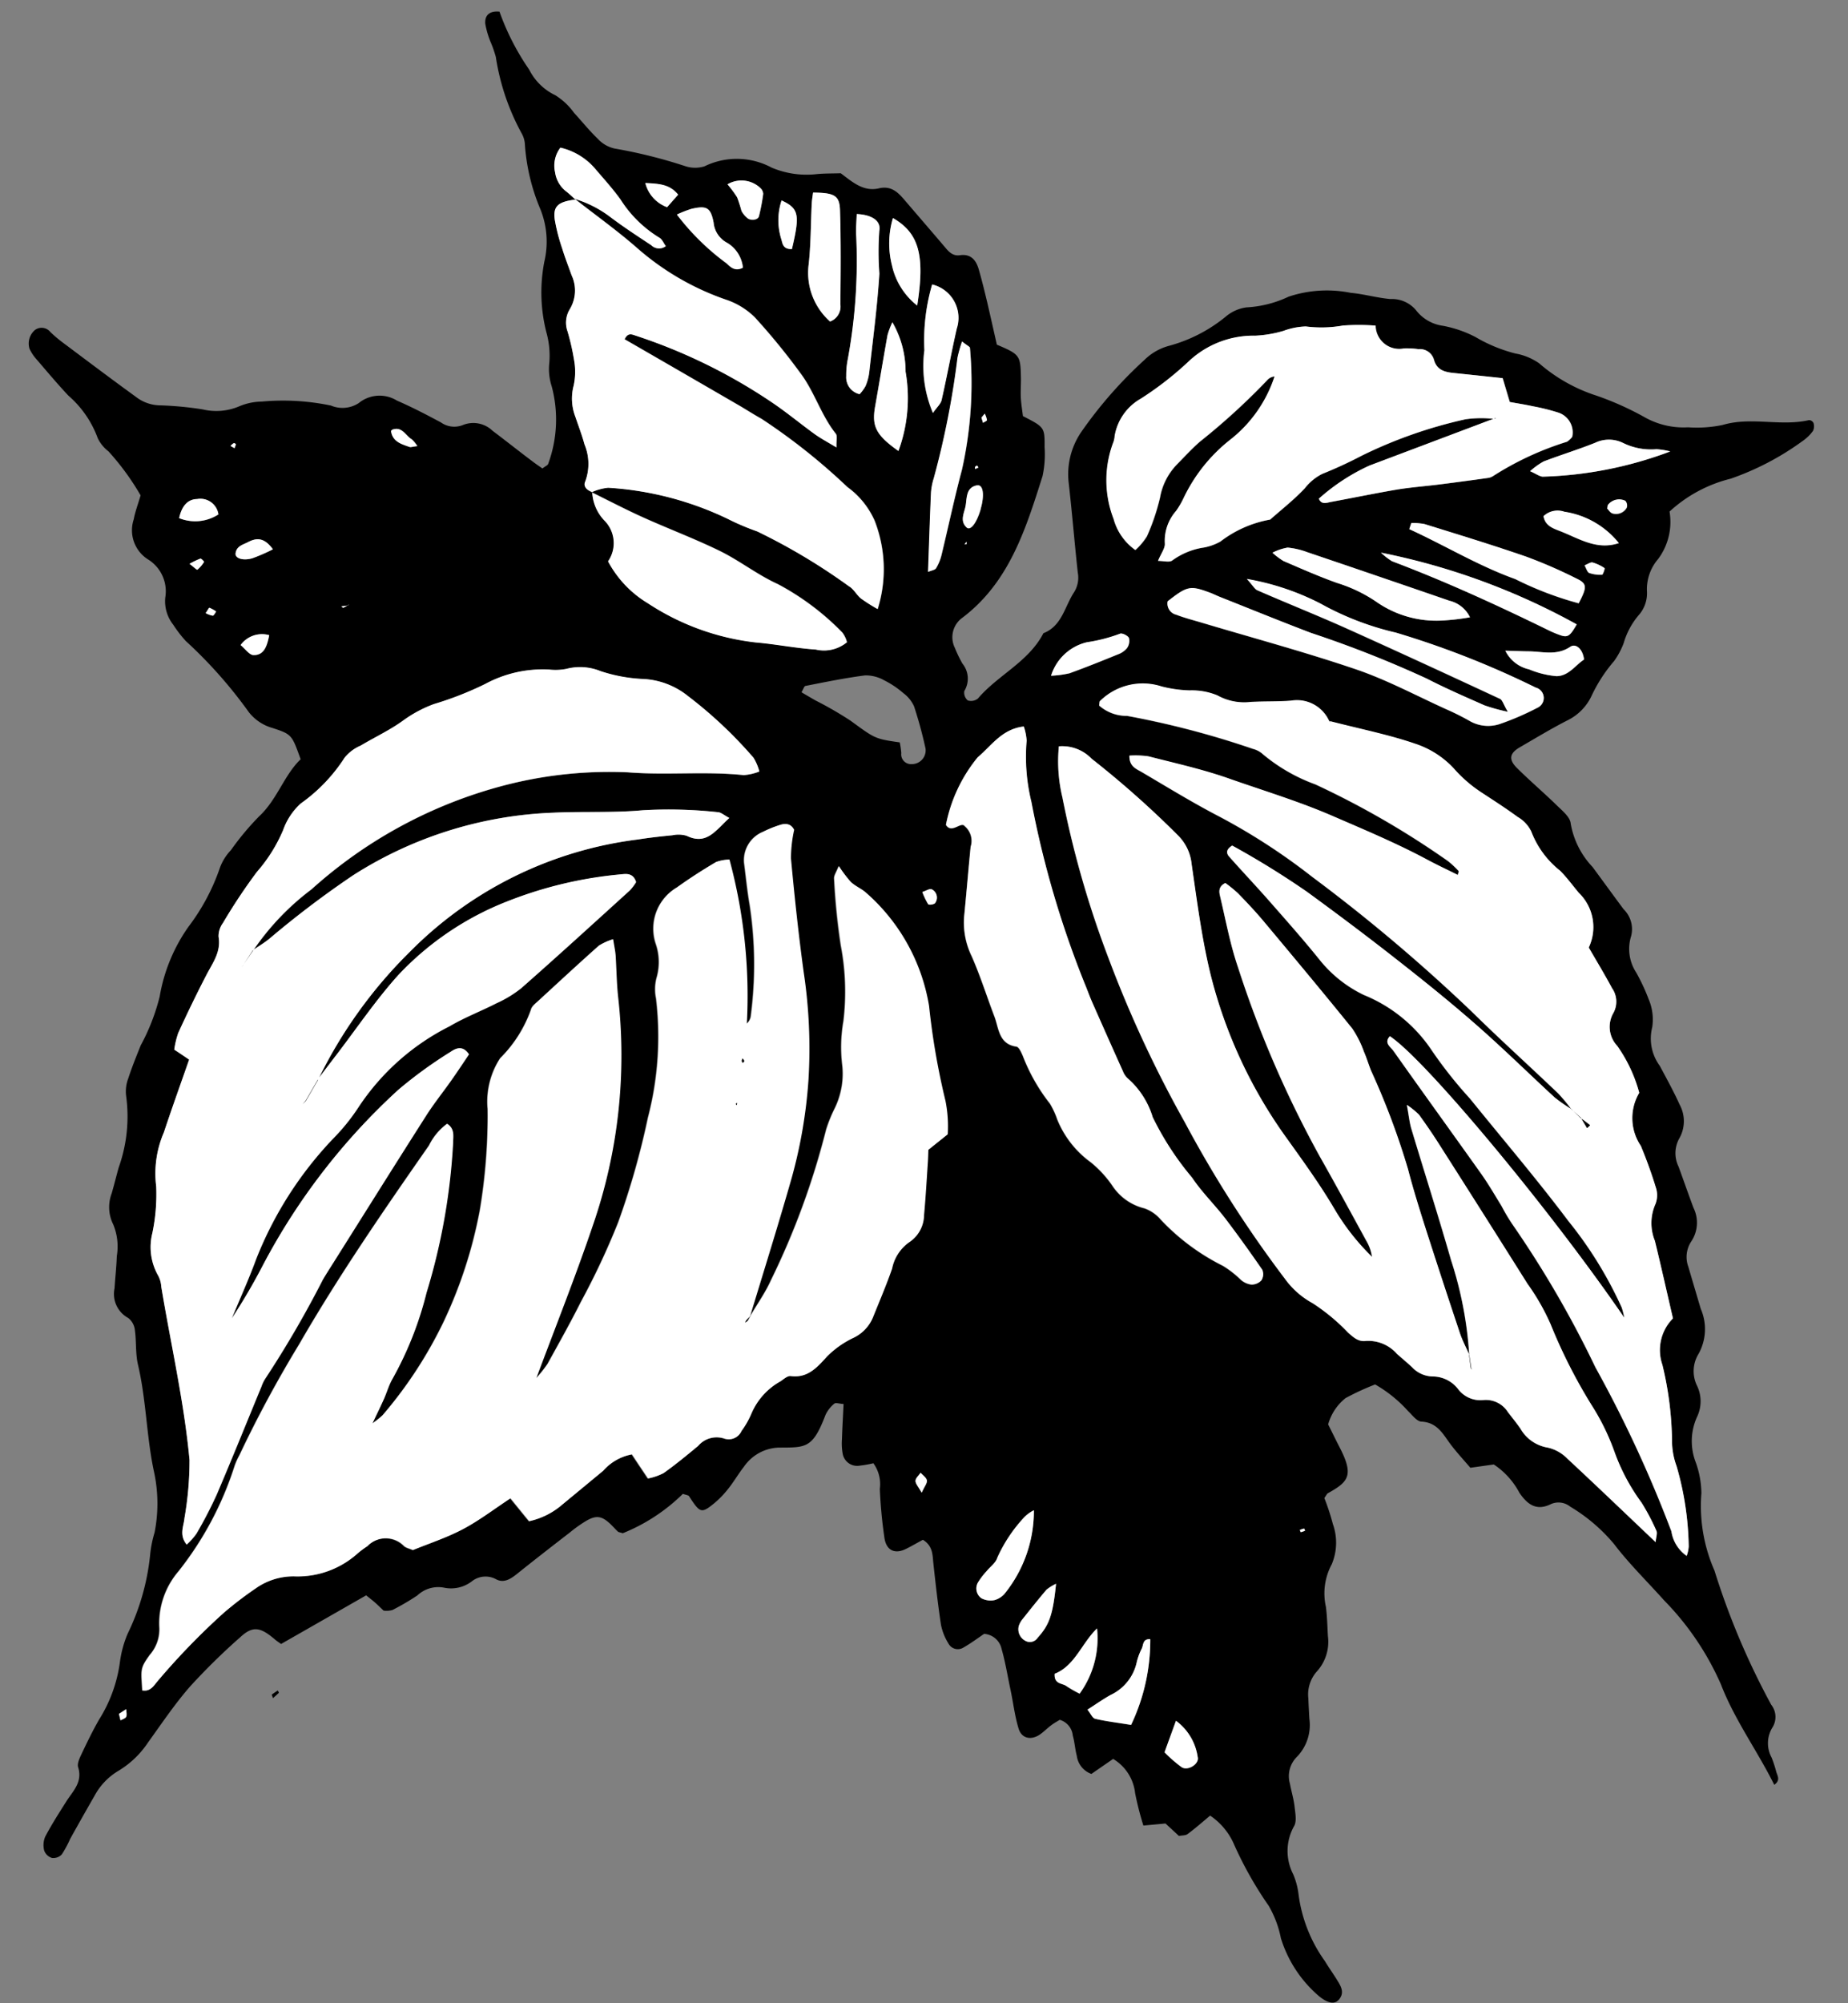 <svg xmlns="http://www.w3.org/2000/svg" xmlns:xlink="http://www.w3.org/1999/xlink" width="60" height="65" viewBox="0 0 60 65">
  <rect x="0" y="0" width="60" height="65" fill="#808080" stroke="none"/>
  <defs>
    <clipPath id="clip-path">
      <rect id="Rectangle_211" data-name="Rectangle 211" width="60" height="65" transform="translate(820 288)" fill="none" stroke="#707070" stroke-width="1"/>
    </clipPath>
  </defs>
  <g id="craft_heading_deco" transform="translate(-820 -288)" clip-path="url(#clip-path)">
    <g id="Group_277" data-name="Group 277" transform="translate(-3151.953 2107.404) rotate(-19)">
      <path id="Path_4191" data-name="Path 4191" d="M4372.726-367.18c.1-.074.122-.1.15-.109.745-.133,1-.256.86-1.248-.041-.28-.075-.561-.115-.863a1.657,1.657,0,0,1,.814-.623,8.571,8.571,0,0,1,1.05-.106,4.321,4.321,0,0,1,.731,1.168c.087.166.158.408.3.463.5.2.532.655.672,1.062.1.294.226.58.34.87l.754.146a2.5,2.5,0,0,1,.487,1.137c.119.437.323.752.849.683a.606.606,0,0,1,.564.281,5.575,5.575,0,0,1,.951,1.61c.256.774.626,1.507.942,2.259a9.127,9.127,0,0,1,.857,3.178c.046,1.242.416,2.416.576,3.645.255-.072.189-.254.2-.391a3.922,3.922,0,0,0,.007-.473.971.971,0,0,1,.356-.925.64.64,0,0,0,.19-.7,24.228,24.228,0,0,1-.325-4.719,5.2,5.2,0,0,1,.415-2.507,3.052,3.052,0,0,0,.153-1.026,1.9,1.9,0,0,1,.534-1.377,1.165,1.165,0,0,0,.312-.968,1.072,1.072,0,0,1,.384-.933,1.649,1.649,0,0,0,.546-1.361c.021-.475.041-.948.063-1.423a.911.911,0,0,1,.358-.745,1.092,1.092,0,0,0,.423-1.006c-.013-.474-.014-.948-.023-1.423a.983.983,0,0,1,.319-.857,1.125,1.125,0,0,0,.369-1.034c-.043-.47-.126-.936-.2-1.4a1.493,1.493,0,0,1,.176-1.264,1.679,1.679,0,0,0,.186-.906,6.292,6.292,0,0,0-.1-.941,1.4,1.4,0,0,1,.227-1.169.9.9,0,0,0,.055-.906c-.171-.54-.337-1.082-.506-1.623a2.714,2.714,0,0,1-.213-1.566c.052-.2-.117-.472-.227-.69-.268-.533-.572-1.047-.836-1.582-.175-.355-.069-.533.309-.606.587-.115,1.174-.243,1.767-.325a1.678,1.678,0,0,0,.993-.511,4.942,4.942,0,0,1,1.044-.813,2.467,2.467,0,0,0,.485-.452,2.463,2.463,0,0,1,.751-.694,1.067,1.067,0,0,0,.51-.652,1.5,1.5,0,0,1,.682-.866,2.016,2.016,0,0,0,.852-1.336,4.538,4.538,0,0,1,2.223-.362,8.909,8.909,0,0,0,2.605-.395,1.385,1.385,0,0,0,.427-.2.349.349,0,0,0,.1-.239.17.17,0,0,0-.107-.135c-.945-.1-1.733-.721-2.7-.764a4.063,4.063,0,0,1-1.087-.293,2.577,2.577,0,0,1-1.247-.789,9.723,9.723,0,0,0-1.232-1.151,5.323,5.323,0,0,1-1.42-1.6,1.932,1.932,0,0,0-.626-.551,4.959,4.959,0,0,1-1.049-.926,3.817,3.817,0,0,0-.882-.69,1.326,1.326,0,0,1-.659-.756,1.015,1.015,0,0,0-.67-.619c-.4-.178-.765-.437-1.151-.609a3.924,3.924,0,0,0-1.952-.54,3.633,3.633,0,0,1-1.4-.116,1.3,1.3,0,0,0-.731.061,4.926,4.926,0,0,1-2.039.3,1.793,1.793,0,0,0-.917.17,13.831,13.831,0,0,0-2.715,1.552,2.428,2.428,0,0,0-.91,1.408c-.212.957-.456,1.907-.672,2.863a.891.891,0,0,1-.32.561c-.441.337-.726.909-1.375.934-.762.726-1.835.8-2.7,1.311a.351.351,0,0,1-.333-.049.33.33,0,0,1-.006-.325.77.77,0,0,0,.232-.86,4.176,4.176,0,0,1-.067-.565.778.778,0,0,1,.506-.829c1.844-.585,2.917-2.054,4-3.511a3.365,3.365,0,0,0,.37-.871c.214-.607.207-.609-.338-1.179.04-.181.074-.394.134-.6s.154-.416.22-.627c.21-.663.2-.7-.4-1.24.048-.431.1-.9.149-1.371.037-.377.072-.753.091-1.132.016-.311-.078-.564-.428-.631-.216-.039-.3-.205-.368-.387-.252-.645-.511-1.288-.765-1.931-.12-.3-.264-.55-.648-.59-.527-.054-.76-.5-1.013-.867-.267-.082-.5-.168-.745-.227a2.912,2.912,0,0,1-1.315-.675,2.393,2.393,0,0,0-2.051-.75,1.028,1.028,0,0,1-.6-.219,16.165,16.165,0,0,0-1.967-1.276,1.048,1.048,0,0,1-.419-.486c-.173-.334-.3-.695-.451-1.038a2.128,2.128,0,0,0-.392-.742,1.824,1.824,0,0,1-.528-1.057,8.028,8.028,0,0,1-.3-2.095c-.32-.145-.5-.022-.564.218a2.88,2.88,0,0,0-.027.66,3.726,3.726,0,0,1,0,.473,7.509,7.509,0,0,0-.013,2.626.81.81,0,0,1-.022.377,6.527,6.527,0,0,0-.205,2.154,2.82,2.82,0,0,1-.433,1.636,5.227,5.227,0,0,0-.689,2.253,2.785,2.785,0,0,1-.23.91,1.806,1.806,0,0,0-.172.732,4.156,4.156,0,0,1-.928,2.35c-.031.039-.109.041-.224.08-.078-.106-.168-.225-.25-.35-.3-.444-.586-.893-.884-1.334a.9.9,0,0,0-.852-.489.75.75,0,0,1-.644-.312c-.361-.39-.729-.777-1.12-1.135a1.071,1.071,0,0,0-1.2-.327.965.965,0,0,1-.878-.218,7.6,7.6,0,0,0-2.08-.853,1.952,1.952,0,0,0-.736-.094,1.9,1.9,0,0,1-1.162-.291,10.963,10.963,0,0,0-1.277-.579,1.306,1.306,0,0,1-.645-.518c-.577-.821-1.137-1.653-1.7-2.481a4.531,4.531,0,0,1-.238-.407.362.362,0,0,0-.46-.221.579.579,0,0,0-.356.515,1.38,1.38,0,0,0,.09.364c.2.5.39,1,.608,1.484a3.346,3.346,0,0,1,.452,1.617,1.191,1.191,0,0,0,.19.517,8.23,8.23,0,0,1,.521,1.69c-.173.246-.339.442-.462.661a1.119,1.119,0,0,0,.028,1.4,1.215,1.215,0,0,1,.111,1.337,1.232,1.232,0,0,0-.04.919,3.958,3.958,0,0,0,.211.627,14.854,14.854,0,0,1,1.186,2.855,1.489,1.489,0,0,0,.563.735c.527.4.517.417.529,1.254-.681.315-1.146.99-1.882,1.314a8.9,8.9,0,0,0-1.22.738,1.651,1.651,0,0,0-.516.415,6.791,6.791,0,0,1-1.594,1.485,5.519,5.519,0,0,0-1.621,1.836,6.693,6.693,0,0,1-1.1,1.3c-.25.289-.5.576-.729.879a1.194,1.194,0,0,0-.25.507,4.933,4.933,0,0,1-.992,2.135c-.161.235-.317.476-.481.71a1.257,1.257,0,0,0-.282.976,1.874,1.874,0,0,1-.226,1.006c-.125.326-.275.642-.41.965a.885.885,0,0,0,.108,1.053.572.572,0,0,1,.077.436c-.072.373-.236.733-.272,1.108-.119,1.169-.5,2.292-.639,3.449a4.845,4.845,0,0,1-.625,1.869,3.848,3.848,0,0,0-.341.571,7.589,7.589,0,0,1-1.557,2.251,3.554,3.554,0,0,0-.532.782,4.66,4.66,0,0,1-1.244,1.543c-.31.269-.6.562-.889.856-.108.112-.258.257-.262.388-.013.507-.412.675-.726.926-.346.277-.693.551-1.016.854a.7.7,0,0,0-.18.422.393.393,0,0,0,.162.306.378.378,0,0,0,.339-.007,3.534,3.534,0,0,0,.418-.385q.6-.539,1.211-1.072a2.094,2.094,0,0,1,1-.51,3.028,3.028,0,0,0,1.2-.555c.621-.438,1.23-.9,1.887-1.276a21.029,21.029,0,0,1,2.055-.978c.5-.221.725-.109,1.043.439.029.051.07.1.138.2q1.523-.288,3.127-.593c.072.116.141.217.2.322s.116.222.174.331a.732.732,0,0,0,.277.075,7.885,7.885,0,0,0,.923-.185.987.987,0,0,1,.9.046,1.109,1.109,0,0,0,.913.1.715.715,0,0,1,.771.19c.194.211.454.146.706.055.684-.245,1.372-.479,2.061-.712a4.339,4.339,0,0,1,.636-.185c.377-.069.532.031.72.416.041.085.076.171.121.254.013.025.047.036.132.1a5.942,5.942,0,0,0,2.261-.573c.077.064.154.094.166.142.157.634.192.665.706.475a3.128,3.128,0,0,0,.584-.3c.242-.154.458-.344.7-.5a1.431,1.431,0,0,1,1.262-.227c.846.286,1.038.4,1.791-.5a1.039,1.039,0,0,1,.391-.256c.057-.024.156.057.282.109-.147.369-.29.716-.423,1.066a1.841,1.841,0,0,0-.129.449.477.477,0,0,0,.4.547,3.726,3.726,0,0,0,.441.07,1.155,1.155,0,0,1-.073.856,15.364,15.364,0,0,0-.379,1.569c-.067.4.16.6.552.547.213-.027.423-.071.612-.1.247.3.132.57.069.848-.147.649-.293,1.3-.412,1.951a1.807,1.807,0,0,0,.031.651.344.344,0,0,0,.424.283c.273-.051.541-.138.774-.2a.622.622,0,0,1,.376.652c-.022.439-.1.875-.153,1.314s-.151.872-.166,1.311c-.009.335.262.491.592.4.152-.042.295-.117.445-.164.114-.038.233-.056.319-.077a.593.593,0,0,1,.234.623c-.012.221-.074.439-.09.658a.725.725,0,0,0,.256.714l.826-.231a1.481,1.481,0,0,1,.313,1.285,9.9,9.9,0,0,0-.088,1.08l.7.17c.08.149.181.335.281.524.108.015.208.06.287.033.3-.094.586-.213.886-.327a2.161,2.161,0,0,1,.432,1.161,12.113,12.113,0,0,0,.413,2.224,3.414,3.414,0,0,1,.032,1.127,4.037,4.037,0,0,0,.553,2.17c.2.327.4.434.585.321.244-.149.2-.373.151-.592-.053-.246-.128-.487-.18-.735a4.748,4.748,0,0,1-.1-2.342,2.382,2.382,0,0,0,.044-.661,1.644,1.644,0,0,1,.528-1.456c.145-.116.182-.392.229-.6.055-.247.062-.5.1-.755a.881.881,0,0,1,.5-.749,1.48,1.48,0,0,0,.781-1.029c.06-.214.12-.426.185-.64a1.121,1.121,0,0,1,.551-.741,1.433,1.433,0,0,0,.709-.969c.086-.306.184-.609.247-.919a1.989,1.989,0,0,1,.628-1.24,1.8,1.8,0,0,0,.46-1.223A7.449,7.449,0,0,0,4372.726-367.18Zm-20.54-37.7.039-.034-.04.022a1.17,1.17,0,0,1-.173.031c-.013,0-.029-.042-.043-.063C4352.042-404.913,4352.114-404.9,4352.187-404.884Zm8.691-.9c-.134-.108-.228-.267-.1-.4a1.639,1.639,0,0,0,.368-1.142c.021-.314.006-.63.011-.944a1.646,1.646,0,0,1,.28-.98,2.14,2.14,0,0,0,.282-.787,7.541,7.541,0,0,0,.1-.939.838.838,0,0,1,.308-.659,1.171,1.171,0,0,0,.41-1.016c0-.315-.017-.629-.006-.944a5.919,5.919,0,0,1,.076-.94c.084-.435.289-.518.848-.4-.061-.11-.118-.222-.183-.327a.95.95,0,0,1-.153-.72.965.965,0,0,1,.424-.705,2.1,2.1,0,0,1,.836.994c.159.411.336.814.462,1.233a3.894,3.894,0,0,0,.789,1.582c.07.076.073.214.108.327a.36.36,0,0,1-.437-.184c-.324-.422-.653-.841-.949-1.283a3.652,3.652,0,0,0-.9-.939c.459.71.951,1.4,1.372,2.13a8.641,8.641,0,0,0,2.193,2.548,2.418,2.418,0,0,1,.706.855,21.312,21.312,0,0,1,.814,2.208c.229.717.186,1.5.441,2.214.03.083-.057.209-.124.428-.227-.274-.393-.448-.53-.643-.325-.461-.62-.945-.959-1.4a17.812,17.812,0,0,0-3.5-3.514c-.092-.068-.2-.177-.371,0q1.375,1.581,2.753,3.171c.206.235.4.483.607.715a19.929,19.929,0,0,1,1.915,3,2.7,2.7,0,0,1,.482,1.315,4.336,4.336,0,0,1-.839,2.751,5.315,5.315,0,0,1-.4-.5c-.1-.157-.123-.373-.242-.505a19.63,19.63,0,0,0-2.237-2.652,7.937,7.937,0,0,1-.768-.692,10.424,10.424,0,0,0-3.346-2.222,1.712,1.712,0,0,0-.551-.036c.44.444.87.9,1.324,1.325.66.621,1.36,1.2,2,1.841.5.509.9,1.129,1.421,1.62a8.462,8.462,0,0,1,1.467,2.167.879.879,0,0,1,.039.344,1.169,1.169,0,0,1-1.034-.106c-.6-.255-1.17-.588-1.77-.853a8.01,8.01,0,0,1-2.893-2.339,3.516,3.516,0,0,1-.781-1.709,1.039,1.039,0,0,0,.325-1.279A1.42,1.42,0,0,1,4360.878-405.783Zm28.471,7.292a3.672,3.672,0,0,0-.884-.293,14.925,14.925,0,0,0-3.579.02,13.835,13.835,0,0,1-1.4.141,1.673,1.673,0,0,0-.692.26c-.446.234-.924.4-1.389.591a3.708,3.708,0,0,0-1.757.147,1.738,1.738,0,0,1-.565.011,2.322,2.322,0,0,0-1.119.063c-.11.033-.266-.08-.437-.138.17-.194.359-.314.394-.468a1.475,1.475,0,0,1,.687-.873,2.709,2.709,0,0,0,.36-.308,5.323,5.323,0,0,1,2.065-1.308,4.305,4.305,0,0,0,2.021-1.47.367.367,0,0,0-.279.043,21.675,21.675,0,0,1-2.7,1.167c-.322.13-.63.3-.941.453a2.048,2.048,0,0,0-.877.841,6.971,6.971,0,0,1-.811,1.05,2.06,2.06,0,0,1-.5.3,1.827,1.827,0,0,1-.339-1.186,3.483,3.483,0,0,1,.815-2.368.761.761,0,0,0,.094-.164,1.721,1.721,0,0,1,1.2-.868,10.622,10.622,0,0,0,1.876-.644,3.072,3.072,0,0,1,2.3-.078,3.849,3.849,0,0,0,.916.151,2.294,2.294,0,0,1,.731.1,3.977,3.977,0,0,0,1.152.365,7.17,7.17,0,0,1,1,.347.767.767,0,0,0,.633,1,2.817,2.817,0,0,1,.436.176.472.472,0,0,1,.362.488c-.023.35.208.5.477.62.479.222.957.446,1.438.671-.013.292-.022.536-.034.806.229.129.449.244.658.372a6.832,6.832,0,0,1,.708.458.675.675,0,0,1,.182.9.763.763,0,0,1-.21.094,9.854,9.854,0,0,0-2.621.269.393.393,0,0,1-.186.007q-.779-.151-1.556-.313c-.459-.1-.915-.216-1.377-.295-.711-.12-1.427-.208-2.141-.316-.142-.021-.324-.005-.336-.227a6.543,6.543,0,0,1,1.9-.481l4.335-.125Zm-10.659,28.448h-.008a12.364,12.364,0,0,0,.443-3.093c.077-1.486.11-2.974.169-4.461.008-.2.059-.408.114-.776a2.643,2.643,0,0,1,.267.426c.11.361.213.727.3,1.095q.628,2.619,1.245,5.243a7.261,7.261,0,0,1,.282,1.482,17.178,17.178,0,0,0,.4,2.9,7.467,7.467,0,0,1,.213,1.685,6.446,6.446,0,0,0,.295,1.851,7.235,7.235,0,0,1,.159,1.02c.01.091-.078.193-.143.342-.635-1.219-1.221-2.362-1.827-3.494a1.285,1.285,0,0,0-.486-.547,1.254,1.254,0,0,1-.639-.878c-.062-.213-.137-.42-.208-.629a.845.845,0,0,0-.634-.634.907.907,0,0,1-.656-.612,1.044,1.044,0,0,0-.64-.644.941.941,0,0,1-.537-.5c-.1-.193-.218-.382-.325-.573a1.236,1.236,0,0,0-.814-.724c-.248-.048-.348-.249-.458-.438a6.4,6.4,0,0,0-.779-1.282,2.7,2.7,0,0,1-.593-1.041,38.221,38.221,0,0,1-1.423-5.878,38.489,38.489,0,0,1-.606-5.84,31.855,31.855,0,0,1,.282-5.4,5.033,5.033,0,0,1,.431-1.609,1.324,1.324,0,0,1,.874.727,31.162,31.162,0,0,1,1.85,3.283,1.515,1.515,0,0,1,.108,1c-.224,1.182-.468,2.357-.583,3.559a15.483,15.483,0,0,0,.616,5.9c.261.877.524,1.747.707,2.643a7.508,7.508,0,0,0,.647,1.861,1.394,1.394,0,0,0,0-.53c-.176-1.025-.346-2.052-.537-3.076a34.786,34.786,0,0,1-.517-6.7c.006-.787.123-1.575.2-2.361.015-.149.05-.321.3-.353a4.215,4.215,0,0,1,.279.449c.173.369.343.742.489,1.122.539,1.41,1.078,2.821,1.592,4.239a3.325,3.325,0,0,1,.112.833c.019.219.007.439.019.658a24.2,24.2,0,0,1,.094,3.408c-.055.693-.073,1.39-.088,2.086q-.038,1.755-.052,3.51C4378.63-370.542,4378.67-370.292,4378.689-370.043Zm5.72-6.467h0a5.618,5.618,0,0,0-.233-.612c-.593-1.143-1.216-2.27-1.789-3.423a55.409,55.409,0,0,0-3.475-5.822,20.244,20.244,0,0,0-2.2-2.816c-.669-.7-1.287-1.453-1.919-2.191-.136-.159-.334-.307-.212-.64a2.942,2.942,0,0,1,.575.222c.757.5,1.535.974,2.243,1.537.933.738,1.9,1.431,2.779,2.238.832.76,1.673,1.508,2.44,2.335.251.272.519.53.784.8.041-.067.074-.1.067-.113a2.954,2.954,0,0,0-.219-.414,27.93,27.93,0,0,0-3.263-3.758,5.663,5.663,0,0,1-1.291-1.478.746.746,0,0,0-.252-.273,28.562,28.562,0,0,0-3.512-2.341,1.349,1.349,0,0,1-.75-.613c.04-.073.047-.115.07-.126a1.978,1.978,0,0,1,2.045.2,4.072,4.072,0,0,0,.822.42,2.165,2.165,0,0,1,.8.447,1.788,1.788,0,0,0,.95.552c.423.118.833.279,1.258.388a1.146,1.146,0,0,1,.953,1.025c.006.054.074.1,0,0,.906.6,1.694,1.056,2.406,1.612a2.978,2.978,0,0,1,.918,1.16,4.36,4.36,0,0,0,.6,1.036c.287.372.58.741.848,1.128a1.1,1.1,0,0,1,.265.589,2.975,2.975,0,0,0,.471,1.511c.136.282.229.585.341.878a1.546,1.546,0,0,1-.274,1.781c.1.5.205,1,.286,1.494a.761.761,0,0,1-.229.781.9.9,0,0,0-.222,1.044,4.8,4.8,0,0,1,.181,1.671,1.61,1.61,0,0,0-.512,1.648c.028.472.037.948.021,1.421a.791.791,0,0,1-.184.512,1.525,1.525,0,0,0-.409,1.125c-.079.851-.174,1.7-.265,2.571a1.461,1.461,0,0,0-.815,1.313,10.986,10.986,0,0,1-.5,2.413,2.374,2.374,0,0,0-.135.841,9.825,9.825,0,0,1-.476,2.6,1.158,1.158,0,0,1-.161.264,1.181,1.181,0,0,1-.21-.914,40.689,40.689,0,0,0-.6-5.84,33.652,33.652,0,0,0-1.044-5.285,6.3,6.3,0,0,1-.133-.648c-.089-.4-.167-.8-.281-1.194-.461-1.573-.937-3.14-1.4-4.714-.042-.147-.217-.344.044-.484.832,1.066,3.079,6.971,4.224,11.114a2.886,2.886,0,0,0,.03-.332,12.9,12.9,0,0,0-.722-3.221c-.524-1.617-1.148-3.2-1.729-4.8a14.136,14.136,0,0,1-.659-1.867,4.839,4.839,0,0,0-1.506-2.438,4.128,4.128,0,0,1-.994-1.569c-.289-.8-.617-1.581-.938-2.366-.239-.582-.5-1.153-.742-1.736-.048-.119-.032-.251.212-.3a27.771,27.771,0,0,1,1.811,2.214c.682.978,1.351,1.964,2,2.966.614.947,1.217,1.9,1.777,2.881.578,1.007,1.1,2.049,1.648,3.071A5.313,5.313,0,0,0,4384.41-376.511Zm-38.787-18.809c.21-.058.426-.1.631-.178a30.964,30.964,0,0,1,3.239-1.06,12.952,12.952,0,0,1,6.8.195c.933.269,1.837.643,2.777.872a14.754,14.754,0,0,1,2.282.852c.095.039.157.157.293.3-.552.234-.984.608-1.5.094a.929.929,0,0,0-.428-.165c-.366-.086-.734-.17-1.105-.235a12.6,12.6,0,0,0-8.194,1.036,15.065,15.065,0,0,0-4.17,2.957l0-.013c.289-.193.578-.387.869-.579.9-.6,1.766-1.247,2.7-1.767a9.683,9.683,0,0,1,4.084-1.109,13.272,13.272,0,0,1,3.832.373c.161.036.383.084.372.395a1.669,1.669,0,0,1-.277.187c-1.454.624-2.906,1.25-4.369,1.853a3.736,3.736,0,0,1-.916.2c-.561.08-1.134.1-1.687.211a7.659,7.659,0,0,0-3.639,1.511,6.551,6.551,0,0,1-1.126.707,12.059,12.059,0,0,0-3.63,2.879c-.437.539-.917,1.044-1.377,1.565a19.112,19.112,0,0,0,1.515-1.3,20.876,20.876,0,0,1,6.013-3.953,14.191,14.191,0,0,1,1.989-.608c.182-.05.455-.11.555.266-.262.2-.535.406-.813.608-.385.279-.789.534-1.161.829-1.464,1.163-2.92,2.34-4.378,3.512-.172.139-.349.277-.517.421a33.715,33.715,0,0,1-2.806,2.423,1.113,1.113,0,0,0-.2.2c-.842.951-1.673,1.912-2.526,2.853a13.683,13.683,0,0,1-1.035.983,2.2,2.2,0,0,1-.411.228c-.139-.381.108-.6.214-.838a10.83,10.83,0,0,0,.768-1.728c.45-1.852.647-3.742.963-5.614a.855.855,0,0,0,.021-.376,1.862,1.862,0,0,1,.272-1.363,6.192,6.192,0,0,0,.61-1.389,3.362,3.362,0,0,1,.808-1.579c.5-.655,1.016-1.295,1.544-1.965-.116-.155-.223-.3-.351-.464a2.8,2.8,0,0,1,.3-.471c.483-.5.974-1,1.479-1.482.32-.3.7-.55.774-1.043a.723.723,0,0,1,.277-.372,18.52,18.52,0,0,1,1.584-1.21,5.047,5.047,0,0,0,1.248-1.007,2.122,2.122,0,0,1,.817-.627,5.4,5.4,0,0,0,1.835-.944,1.349,1.349,0,0,1,.62-.2c.523-.111,1.061-.164,1.57-.321a4.126,4.126,0,0,1,1.112-.179,10.832,10.832,0,0,0,1.789-.074,3.932,3.932,0,0,1,2.123.235,1.814,1.814,0,0,0,.534.159,1.76,1.76,0,0,1,1.021.429,5.076,5.076,0,0,0,1.219.689,2.516,2.516,0,0,1,1.209,1.009,14.019,14.019,0,0,1,1.355,2.578,1.659,1.659,0,0,1,.033.482,1.747,1.747,0,0,1-.516-.054c-1.138-.531-2.375-.808-3.521-1.308a13.551,13.551,0,0,0-4.208-.927,15,15,0,0,0-6.748,1.17,8.32,8.32,0,0,0-2.438,1.262Zm11.394,16.48c.335-.288.7-.548,1-.866a24.9,24.9,0,0,0,3.3-4.055,4.871,4.871,0,0,1,.5-.571,2.545,2.545,0,0,0,.673-1.237,4.942,4.942,0,0,1,.5-1.332,8.027,8.027,0,0,0,.718-2.344,21.7,21.7,0,0,1,.5-2.126c.025-.1.136-.172.272-.332a4.047,4.047,0,0,0,.2.614c.086.164.231.3.332.453a6.23,6.23,0,0,1,.76,4.173,23.437,23.437,0,0,0-.5,3.09,4.257,4.257,0,0,1-.285,1.049l-.758.271c-.057.15-.1.269-.149.383-.221.525-.436,1.052-.67,1.57a1.071,1.071,0,0,1-.746.681,1.38,1.38,0,0,0-.8.626c-.35.449-.735.873-1.108,1.3a1.275,1.275,0,0,1-.825.418,3.052,3.052,0,0,0-.991.291c-.429.233-.821.464-1.319.218-.092-.046-.246.017-.366.051a2.174,2.174,0,0,0-1.228.67,2.792,2.792,0,0,1-.5.443.449.449,0,0,1-.605.051.793.793,0,0,0-.885-.051c-.445.166-.889.334-1.344.468a1.883,1.883,0,0,1-.537,0c-.091-.347-.169-.64-.239-.909a1.646,1.646,0,0,0-1.057.2c-.534.2-1.066.4-1.6.6a2.437,2.437,0,0,1-1.205.164c-.111-.3-.213-.582-.331-.9-.631.163-1.2.354-1.787.444s-1.184.081-1.753.113c-.1-.089-.188-.14-.23-.219a.828.828,0,0,0-1.125-.383,3.473,3.473,0,0,0-.362.113,2.908,2.908,0,0,1-2.209.039,2.124,2.124,0,0,0-1.3-.038,11.718,11.718,0,0,0-1.259.419,22.838,22.838,0,0,0-2.708,1.372c-.186.1-.356.278-.595.142.185-.671.167-.7.6-1.008a1.257,1.257,0,0,0,.584-.724,2.59,2.59,0,0,1,1.183-1.537,10.757,10.757,0,0,0,2.837-2.64,2.269,2.269,0,0,1,.26-.277,39.131,39.131,0,0,1,3.006-2.772c1.944-1.692,4.012-3.216,6.089-4.73a1.921,1.921,0,0,1,.782-.474c.188.244.048.446-.02.65a20.288,20.288,0,0,1-2.4,4.319,11.261,11.261,0,0,1-1.984,2.307c-.164.147-.294.332-.445.5s-.334.345-.608.625a2.779,2.779,0,0,0,.4-.141,13.9,13.9,0,0,0,2.85-2.21,14.75,14.75,0,0,0,2.288-3.029,18.309,18.309,0,0,0,1.325-3.056,2.58,2.58,0,0,1,.917-1.415,4.194,4.194,0,0,0,1.458-1.163c.058-.1.208-.144.323-.195.811-.356,1.621-.712,2.439-1.053a1.924,1.924,0,0,1,.5-.047c-.041.229-.057.379-.094.521-.117.428-.262.85-.358,1.282a16.868,16.868,0,0,1-3.185,6.752c-1.045,1.353-2.163,2.648-3.358,4.1a4.354,4.354,0,0,0,.5-.318c.565-.511,1.136-1.018,1.679-1.549a24.206,24.206,0,0,0,1.989-2.05,25.62,25.62,0,0,0,2.013-2.89,10.425,10.425,0,0,0,1.512-3.578,1.466,1.466,0,0,1,.229-.62,1.811,1.811,0,0,0,.339-1.063,1.549,1.549,0,0,1,1.24-1.5c.484-.145.977-.263,1.472-.366a1.331,1.331,0,0,1,.432.065,16.919,16.919,0,0,1-1.2,5.218.4.4,0,0,0,.2-.173,12.718,12.718,0,0,0,1.145-3.419c.07-.437.172-.871.263-1.3a.989.989,0,0,1,.922-.822,3.591,3.591,0,0,1,.565-.032c.2,0,.373.063.406.3a4.32,4.32,0,0,0-.4.84c-.293,1.2-.569,2.406-.809,3.617a16.621,16.621,0,0,1-1,3.37,15.856,15.856,0,0,1-1.556,2.836c-.892,1.276-1.817,2.53-2.73,3.793Zm14.634-15.188a1.756,1.756,0,0,1-.071.468,6.156,6.156,0,0,0-.5,1.925,31.717,31.717,0,0,0-.285,6.141c.016.22.016.442.034.661q.1,1.219.214,2.436a.6.6,0,0,0,.075.271,2.712,2.712,0,0,1,.355,1.45,9.47,9.47,0,0,0,.571,2.271c.142.544.4,1.055.582,1.589.22.655.418,1.317.6,1.982a.373.373,0,0,1-.138.311.44.44,0,0,1-.352.024.648.648,0,0,1-.267-.247,3.3,3.3,0,0,0-.406-.627,7.149,7.149,0,0,1-1.424-2.081,1.226,1.226,0,0,0-.382-.516,1.738,1.738,0,0,1-.746-1.04,3.574,3.574,0,0,0-.416-.943,3.2,3.2,0,0,1-.574-1.667,2.65,2.65,0,0,0-.058-.56,5.991,5.991,0,0,1-.328-1.757c-.009-.122-.022-.31-.1-.347-.519-.271-.341-.749-.356-1.167-.022-.692,0-1.388-.061-2.077a2.5,2.5,0,0,1,.184-1.292c.318-.69.622-1.387.939-2.077a.629.629,0,0,0,.036-.7c-.066-.188-.485.111-.562-.236a4.944,4.944,0,0,1,1.687-1.734C4370.45-393.777,4370.955-394.184,4371.65-394.028Zm15.015,4.665c-.057-.272-.041-.416-.105-.476-1.331-1.282-2.662-2.558-4.009-3.822-.753-.706-1.535-1.381-2.295-2.078-.067-.062-.082-.179-.2-.456a8.3,8.3,0,0,1,2,1.534,9.4,9.4,0,0,0,2.007,1.688,29.073,29.073,0,0,1,3.711,3.163.348.348,0,0,1-.165.638,8.944,8.944,0,0,1-1.312.1,1.2,1.2,0,0,1-.912-.424,8.2,8.2,0,0,0-.59-.6c-.774-.732-1.5-1.52-2.339-2.17-1.385-1.073-2.841-2.058-4.267-3.08-.229-.163-.464-.318-.68-.5a.371.371,0,0,1-.121-.5c.757-.263.86-.251,1.367.163.1.078.185.169.279.251.807.692,1.607,1.392,2.424,2.073a36.222,36.222,0,0,1,3.068,2.623c.477.5.985.963,1.49,1.431A5.973,5.973,0,0,0,4386.665-389.363Zm-18.991-5.493c-.739-.377-.723-.388-1.283-1.188a11.808,11.808,0,0,0-.859-.988c-.115-.132-.229-.263-.344-.4.092-.08.146-.158.185-.153.651.091,1.3.174,1.946.308a1.216,1.216,0,0,1,.537.356,2.957,2.957,0,0,1,.45.594,1.084,1.084,0,0,1,.188.518,13.778,13.778,0,0,1-.094,1.418.446.446,0,0,1-.584.329.318.318,0,0,1-.208-.45A2.785,2.785,0,0,0,4367.674-394.856Zm6.148-11.635c.119.184.189.246.176.283a12.836,12.836,0,0,1-1.529,3.645c-.532.785-1.017,1.6-1.527,2.4a1.53,1.53,0,0,1-.31.353c-.053.044-.164.019-.284.028.319-.829.62-1.621.931-2.409a2.007,2.007,0,0,1,.239-.409,27.875,27.875,0,0,0,2-3.445A4.362,4.362,0,0,1,4373.822-406.491Zm7.3,9.759a1.689,1.689,0,0,1,.52,0,2.483,2.483,0,0,1,.553.347q1.931,1.491,3.85,2.992a1,1,0,0,1,.459.727,7.453,7.453,0,0,1-.923-.205,3.4,3.4,0,0,1-1.75-1.209,4.739,4.739,0,0,0-1.045-1.045c-.488-.39-.947-.816-1.41-1.236A2.308,2.308,0,0,1,4381.119-396.732Zm-9.184-14.785c.441.171.685.463.514.753a9.453,9.453,0,0,0-.45,1.314c-.41.986-.891,1.944-1.349,2.911a1.685,1.685,0,0,1-.262.391,1.347,1.347,0,0,1-.269.187.561.561,0,0,1-.218-.7,2.645,2.645,0,0,1,.235-.515,17.522,17.522,0,0,0,1.57-3.741C4371.762-411.094,4371.839-411.263,4371.936-411.516Zm13.632,15.508c.041-.055.081-.108.123-.162a1.88,1.88,0,0,1,.4.173c.93.682,1.864,1.36,2.773,2.072a15.714,15.714,0,0,1,1.309,1.2c.277.272.246.373-.19.785a10.967,10.967,0,0,1-1.693-1.415C4387.3-394.153,4386.487-395.135,4385.568-396.009ZM4369.98-408.5a2.112,2.112,0,0,1-.065-1.958c.285-.6.5-1.231.745-1.848.045-.114.106-.222.159-.329.652.231.783.367.638.831-.3.968-.638,1.924-.98,2.879A.516.516,0,0,1,4369.98-408.5Zm3.526-.057a1.115,1.115,0,0,1,.283,1.612c-.416.672-.8,1.363-1.221,2.034-.068.113-.222.175-.4.3a3.9,3.9,0,0,1,.4-2.014A6.5,6.5,0,0,1,4373.507-408.559Zm10.943,12.971a22.013,22.013,0,0,1,5.253,4.271c-.329.287-.416.315-.615.161a3.622,3.622,0,0,1-.347-.313c-1.3-1.3-2.627-2.565-4.042-3.738A2.274,2.274,0,0,1,4384.45-395.588Zm-13.737-8.219c-.525-.727-.561-1.042-.25-1.606.382-.687.755-1.379,1.138-2.065a2.635,2.635,0,0,1,.285-.343,3.194,3.194,0,0,1-.116,1.653A4.971,4.971,0,0,1,4370.713-403.807Zm19.176,7.3a2.4,2.4,0,0,1,.519-.159c.592-.02,1.186,0,1.778-.028a1.039,1.039,0,0,1,.851.295,2.061,2.061,0,0,0,.964.55,2.353,2.353,0,0,1,.4.214,12.708,12.708,0,0,1-4.187-.576C4390.116-396.258,4390.047-396.363,4389.889-396.51Zm-26.209,26.634a4.271,4.271,0,0,1-1.8,2.257.687.687,0,0,1-.358.079.636.636,0,0,1-.382-.193.388.388,0,0,1,.052-.517,2.333,2.333,0,0,1,.388-.26c.159-.1.373-.156.472-.3a4.826,4.826,0,0,1,1.268-.964A1.176,1.176,0,0,1,4363.68-369.876Zm9.145-38.194a2.281,2.281,0,0,1-.35-1.505,2.877,2.877,0,0,1,.529-1.436C4373.636-410.282,4373.607-409.545,4372.824-408.07Zm-8.427,45.806c-.4-.215-.73-.374-1.037-.567-.076-.046-.083-.2-.142-.362.329-.08.6-.158.867-.206a1.532,1.532,0,0,0,1.148-.732,1.968,1.968,0,0,1,.3-.365c.089-.09.128-.289.356-.193A6.388,6.388,0,0,1,4364.4-362.265Zm8.625-33.032a1.606,1.606,0,0,1,1.458-.65,5.23,5.23,0,0,0,1.1.088c.073-.011.223.136.235.225a.406.406,0,0,1-.171.292.689.689,0,0,1-.351.094c-.559.031-1.116.059-1.676.068A3.311,3.311,0,0,1,4373.022-395.3Zm-5.149-15.778c-.288.042-.377-.156-.455-.3a7.853,7.853,0,0,1-1.011-2.024,3.744,3.744,0,0,1,.506-.021c.5.049.606.155.536.653a.827.827,0,0,0,.2.765A1.058,1.058,0,0,1,4367.874-411.074Zm19.36,19.809c.278.1.491.19.71.267.427.147.8.435,1.324.3.208-.054.363.192.289.536-.318.078-.647.344-1.02.219a2.968,2.968,0,0,1-.772-.5A1.132,1.132,0,0,1,4387.233-391.265Zm-22.863,25.684a3.053,3.053,0,0,1-1.223,1.816,3.909,3.909,0,0,1-.326-.372c-.093-.14-.364-.181-.231-.5C4363.295-364.669,4363.733-365.278,4364.37-365.581Zm27.484-27.785c-.765-.007-1.187-.579-1.692-1-.188-.158-.386-.321-.336-.62a.665.665,0,0,1,.688.085A2.8,2.8,0,0,1,4391.854-393.367Zm-28.272,25.98c-.421.913-.639,1.189-1.133,1.459a.3.3,0,0,1-.418-.045.422.422,0,0,1-.035-.518.74.74,0,0,1,.208-.18c.338-.216.678-.431,1.024-.637A1.5,1.5,0,0,1,4363.583-367.386Zm2.236,5.471a1.772,1.772,0,0,1,.285,1.343c-.018.225-.45.332-.6.14a4.646,4.646,0,0,1-.367-.636C4365.354-361.343,4365.545-361.578,4365.818-361.916Zm2.462-51.879a.892.892,0,0,1,.985.491.279.279,0,0,1,.012.18,6.336,6.336,0,0,1-.369.643c-.075.114-.325.051-.386-.089a.767.767,0,0,1-.092-.259,4.6,4.6,0,0,0,.01-.463A3.575,3.575,0,0,0,4368.281-413.794Zm1.3,2.667c-.268-.078-.24-.25-.224-.4a2.038,2.038,0,0,1,.418-1.206C4370.218-412.3,4370.191-412.1,4369.577-411.128Zm-21.658,1.778c.22-.361.479-.487.756-.395a.59.59,0,0,1,.489.695A1.39,1.39,0,0,1,4347.919-409.35Zm24.693,8.211c-.268.378-.54.55-.619.395-.144-.278.088-.466.2-.668.125-.228.2-.558.557-.512C4372.965-401.9,4372.905-401.554,4372.612-401.139ZM4350.47-407.4a6.02,6.02,0,0,1-.724.057c-.322-.015-.535-.181-.469-.324.1-.214.31-.19.488-.216C4350.065-407.93,4350.325-407.881,4350.47-407.4Zm15.3-7.3c.436.173.736.3.885.7-.172.1-.322.183-.472.268A1.128,1.128,0,0,1,4365.77-414.7Zm-16.321,9.9c-.191.333-.381.558-.691.443-.127-.046-.185-.273-.291-.443A.858.858,0,0,1,4349.448-404.807Zm41.119,11.76c.11,0,.218-.039.277,0a1.336,1.336,0,0,1,.308.3c.011.012-.116.182-.146.174a1.089,1.089,0,0,1-.378-.191C4390.577-392.812,4390.589-392.933,4390.567-393.048Zm1.294-1.5c.031-.052.039-.09.063-.1a.46.46,0,0,1,.579.058.232.232,0,0,1-.03.221.4.4,0,0,1-.5.027C4391.911-394.385,4391.893-394.485,4391.862-394.546Zm-35.867-14.5c-.139-.031-.21-.027-.252-.059-.217-.175-.457-.337-.4-.676,0-.016.045-.036.069-.035.326.005.329.328.481.5A1.109,1.109,0,0,1,4355.995-409.042Zm10.792,19.018c.147,0,.252-.029.311.01a.3.3,0,0,1-.038.466c-.054.031-.211,0-.223-.041A2.244,2.244,0,0,1,4366.787-390.025Zm-6.366,18.422c-.04-.219-.1-.339-.065-.427s.157-.13.241-.193c.043.1.129.208.113.3S4360.575-371.766,4360.421-371.6Zm-26.979-1.7.271-.068c-.024.079-.027.178-.079.232s-.139.036-.213.052C4333.426-373.141,4333.432-373.2,4333.442-373.3Zm14.314-34.535a2.452,2.452,0,0,1,.388-.045c.032,0,.087.134.081.138a1.048,1.048,0,0,1-.288.17C4347.916-407.566,4347.85-407.7,4347.757-407.837Zm25.854,3.886.147-.089a.776.776,0,0,1,0,.221c-.009.026-.1.028-.151.043C4373.608-403.834,4373.609-403.893,4373.611-403.951Zm-25.879-2.2c.082-.061.159-.135.172-.125a1.14,1.14,0,0,1,.168.187c-.05.033-.115.1-.149.091A.747.747,0,0,1,4347.732-406.155Zm2.529-4.869a.679.679,0,0,1,.128-.05c.017,0,.059.048.056.053a.992.992,0,0,1-.086.11Zm21.375,44.562a1.15,1.15,0,0,1,.144,0c.007,0,.008.05.011.077a1.226,1.226,0,0,1-.147,0A.452.452,0,0,1,4371.636-366.462Zm1.261-36.05c.027-.005.06-.023.075-.013s.014.046.021.071l-.116.011C4372.883-402.467,4372.89-402.492,4372.9-402.512Zm-1.072,2.279-.072-.013c.03-.018.06-.038.09-.058C4371.836-400.28,4371.831-400.256,4371.825-400.233Z" transform="translate(0 0)"/>
      <path id="Path_4192" data-name="Path 4192" d="M4341.314-355.323c0,.063,0,.092,0,.123.079-.033.16-.065.235-.1.009-.006,0-.057-.008-.085Z" transform="translate(-2.978 -16.955)"/>
      <path id="Path_4193" data-name="Path 4193" d="M4358.645-369.192c.913-1.263,1.838-2.516,2.73-3.793a15.887,15.887,0,0,0,1.556-2.836,16.651,16.651,0,0,0,.995-3.37c.24-1.211.517-2.417.81-3.617a4.322,4.322,0,0,1,.4-.841c-.034-.242-.21-.3-.406-.3a3.584,3.584,0,0,0-.565.032.989.989,0,0,0-.922.822c-.091.434-.193.867-.263,1.3a12.752,12.752,0,0,1-1.145,3.419.4.4,0,0,1-.2.173,16.932,16.932,0,0,0,1.2-5.218,1.329,1.329,0,0,0-.432-.065c-.5.1-.988.221-1.472.366a1.55,1.55,0,0,0-1.241,1.5,1.81,1.81,0,0,1-.339,1.063,1.459,1.459,0,0,0-.229.62,10.434,10.434,0,0,1-1.512,3.578,25.558,25.558,0,0,1-2.014,2.89,24.2,24.2,0,0,1-1.989,2.05c-.543.531-1.114,1.038-1.679,1.549a4.371,4.371,0,0,1-.5.318c1.2-1.453,2.313-2.748,3.358-4.1a16.868,16.868,0,0,0,3.185-6.752c.1-.432.241-.854.358-1.282.037-.143.053-.292.094-.521a1.929,1.929,0,0,0-.5.047c-.818.341-1.628.7-2.439,1.053-.115.051-.266.1-.323.195a4.2,4.2,0,0,1-1.458,1.163,2.575,2.575,0,0,0-.917,1.415,18.391,18.391,0,0,1-1.325,3.056,14.767,14.767,0,0,1-2.288,3.029,13.913,13.913,0,0,1-2.851,2.21,2.754,2.754,0,0,1-.4.141c.274-.28.444-.449.608-.625s.281-.349.445-.5a11.279,11.279,0,0,0,1.984-2.307,20.307,20.307,0,0,0,2.4-4.319c.068-.2.208-.406.02-.65a1.921,1.921,0,0,0-.782.474c-2.076,1.514-4.144,3.038-6.088,4.73a38.945,38.945,0,0,0-3.006,2.772,2.234,2.234,0,0,0-.26.277,10.755,10.755,0,0,1-2.836,2.64,2.591,2.591,0,0,0-1.183,1.537,1.256,1.256,0,0,1-.583.724c-.434.31-.416.337-.6,1.008.238.136.41-.037.595-.142a22.812,22.812,0,0,1,2.708-1.372,11.71,11.71,0,0,1,1.258-.419,2.126,2.126,0,0,1,1.3.038,2.908,2.908,0,0,0,2.209-.039,3.409,3.409,0,0,1,.362-.113.828.828,0,0,1,1.125.383c.042.079.135.129.23.219.569-.032,1.169-.022,1.753-.113s1.156-.281,1.787-.444c.117.318.219.6.331.9a2.436,2.436,0,0,0,1.205-.164c.534-.2,1.066-.4,1.6-.6a1.645,1.645,0,0,1,1.057-.2c.07.269.148.562.239.909a1.88,1.88,0,0,0,.537,0c.455-.134.9-.3,1.344-.468a.793.793,0,0,1,.885.051.45.45,0,0,0,.605-.051,2.788,2.788,0,0,0,.5-.443,2.176,2.176,0,0,1,1.229-.67c.119-.034.274-.1.365-.051.5.246.891.015,1.32-.218a3.045,3.045,0,0,1,.991-.291,1.272,1.272,0,0,0,.825-.418c.373-.431.758-.855,1.108-1.3a1.377,1.377,0,0,1,.8-.626,1.069,1.069,0,0,0,.746-.681c.234-.518.449-1.045.67-1.57.049-.115.093-.233.15-.383l.758-.271a4.236,4.236,0,0,0,.284-1.049,23.519,23.519,0,0,1,.5-3.091,6.231,6.231,0,0,0-.76-4.173c-.1-.158-.245-.289-.331-.453a4.1,4.1,0,0,1-.2-.614c-.136.16-.246.237-.271.332a21.559,21.559,0,0,0-.5,2.126,8.013,8.013,0,0,1-.718,2.344,4.941,4.941,0,0,0-.5,1.332,2.553,2.553,0,0,1-.673,1.237,4.926,4.926,0,0,0-.5.571,24.892,24.892,0,0,1-3.3,4.055c-.3.318-.665.578-1,.866a1.49,1.49,0,0,1-.129.123.282.282,0,0,1-.092.027.662.662,0,0,1,.066-.056C4358.539-369.14,4358.592-369.164,4358.645-369.192Zm2.452-7.849c0-.023-.018-.05-.011-.069a.21.21,0,0,1,.05-.069.308.308,0,0,1,.026.094C4361.159-377.068,4361.119-377.056,4361.1-377.04Zm-.654,1.191.057-.03-.03.07Z" transform="translate(-1.626 -9.637)" fill="#fff"/>
      <path id="Path_4194" data-name="Path 4194" d="M4348.862-383.594a15.065,15.065,0,0,1,4.17-2.957,12.6,12.6,0,0,1,8.195-1.036c.371.065.739.149,1.1.235a.929.929,0,0,1,.428.165c.515.513.947.14,1.5-.094-.137-.148-.2-.266-.293-.3a14.736,14.736,0,0,0-2.282-.852c-.94-.228-1.845-.6-2.777-.872a12.955,12.955,0,0,0-6.8-.195,31.122,31.122,0,0,0-3.239,1.06c-.2.074-.42.12-.631.178l-.48.375-.051.043.044-.038.489-.367a8.325,8.325,0,0,1,2.438-1.262,15.009,15.009,0,0,1,6.749-1.17,13.549,13.549,0,0,1,4.208.927c1.146.5,2.382.776,3.521,1.308a1.746,1.746,0,0,0,.516.054,1.642,1.642,0,0,0-.033-.482,14.08,14.08,0,0,0-1.355-2.578,2.516,2.516,0,0,0-1.209-1.009,5.086,5.086,0,0,1-1.219-.69,1.76,1.76,0,0,0-1.021-.429,1.808,1.808,0,0,1-.534-.159,3.935,3.935,0,0,0-2.123-.235,10.83,10.83,0,0,1-1.789.074,4.119,4.119,0,0,0-1.111.179c-.511.157-1.048.211-1.57.321a1.347,1.347,0,0,0-.621.2,5.4,5.4,0,0,1-1.835.944,2.126,2.126,0,0,0-.817.627,5.037,5.037,0,0,1-1.248,1.007,18.444,18.444,0,0,0-1.584,1.21.723.723,0,0,0-.277.372c-.08.493-.455.739-.774,1.043-.506.481-1,.978-1.479,1.482a2.825,2.825,0,0,0-.3.471c.129.168.235.309.351.464-.528.67-1.044,1.311-1.543,1.965a3.358,3.358,0,0,0-.808,1.579,6.167,6.167,0,0,1-.61,1.389,1.862,1.862,0,0,0-.272,1.363.855.855,0,0,1-.021.376c-.316,1.872-.513,3.762-.963,5.614a10.832,10.832,0,0,1-.768,1.728c-.106.243-.353.457-.213.838a2.215,2.215,0,0,0,.41-.228,13.784,13.784,0,0,0,1.035-.983c.853-.942,1.684-1.9,2.525-2.853a1.132,1.132,0,0,1,.2-.2,33.88,33.88,0,0,0,2.807-2.423c.167-.144.344-.282.517-.421,1.458-1.171,2.913-2.348,4.377-3.511.373-.3.776-.55,1.161-.829.279-.2.552-.412.813-.608-.1-.376-.373-.315-.555-.266a14.211,14.211,0,0,0-1.989.608,20.873,20.873,0,0,0-6.013,3.953,19.214,19.214,0,0,1-1.515,1.3c.46-.521.939-1.026,1.377-1.565a12.063,12.063,0,0,1,3.629-2.878,6.538,6.538,0,0,0,1.127-.707,7.659,7.659,0,0,1,3.639-1.511c.554-.115,1.126-.131,1.687-.211a3.751,3.751,0,0,0,.917-.2c1.462-.6,2.915-1.229,4.369-1.853a1.617,1.617,0,0,0,.276-.187c.012-.311-.21-.359-.371-.395a13.269,13.269,0,0,0-3.831-.373,9.681,9.681,0,0,0-4.084,1.109c-.938.52-1.806,1.172-2.7,1.767-.291.192-.579.386-.868.579l-.591.512-.138.086.141-.074Z" transform="translate(-2.611 -7.053)" fill="#fff"/>
      <path id="Path_4195" data-name="Path 4195" d="M4399.737-367.083a5.162,5.162,0,0,1-.383-.53c-.553-1.022-1.07-2.064-1.648-3.071-.561-.98-1.163-1.934-1.777-2.881-.647-1-1.317-1.987-2-2.966a27.776,27.776,0,0,0-1.811-2.214c-.243.051-.26.183-.211.3.242.583.5,1.154.742,1.736.322.785.649,1.569.938,2.366a4.123,4.123,0,0,0,.994,1.569,4.838,4.838,0,0,1,1.506,2.438,14.138,14.138,0,0,0,.659,1.867c.581,1.6,1.205,3.18,1.729,4.8a12.9,12.9,0,0,1,.722,3.221,2.752,2.752,0,0,1-.03.332c-1.145-4.143-3.392-10.048-4.224-11.114-.261.14-.086.338-.044.484.458,1.574.935,3.141,1.4,4.714.114.391.192.794.282,1.194a6.17,6.17,0,0,0,.133.648,33.651,33.651,0,0,1,1.043,5.285,40.689,40.689,0,0,1,.6,5.84,1.181,1.181,0,0,0,.21.914,1.154,1.154,0,0,0,.16-.264,9.806,9.806,0,0,0,.477-2.6,2.374,2.374,0,0,1,.135-.841,10.987,10.987,0,0,0,.5-2.413,1.46,1.46,0,0,1,.815-1.313c.09-.872.186-1.72.264-2.571a1.525,1.525,0,0,1,.409-1.125.788.788,0,0,0,.184-.512c.017-.473.008-.949-.021-1.421a1.611,1.611,0,0,1,.512-1.648,4.785,4.785,0,0,0-.18-1.671.9.9,0,0,1,.221-1.044.76.76,0,0,0,.229-.781c-.081-.5-.188-.991-.286-1.494a1.546,1.546,0,0,0,.274-1.781c-.113-.293-.206-.6-.342-.878a2.975,2.975,0,0,1-.471-1.511,1.1,1.1,0,0,0-.265-.589c-.268-.387-.56-.756-.848-1.128a4.36,4.36,0,0,1-.6-1.036,2.978,2.978,0,0,0-.918-1.16c-.712-.556-1.5-1.015-2.406-1.612.079.1.011.054,0,0a1.146,1.146,0,0,0-.952-1.025c-.426-.109-.836-.27-1.259-.388a1.787,1.787,0,0,1-.949-.552,2.164,2.164,0,0,0-.8-.447,4.1,4.1,0,0,1-.822-.42,1.977,1.977,0,0,0-2.045-.2c-.023.011-.03.054-.07.126a1.348,1.348,0,0,0,.75.613,28.6,28.6,0,0,1,3.513,2.341.755.755,0,0,1,.252.273,5.663,5.663,0,0,0,1.291,1.478,28,28,0,0,1,3.263,3.758,3,3,0,0,1,.218.414c.007.013-.026.046-.067.113-.266-.271-.533-.528-.784-.8-.768-.827-1.608-1.575-2.44-2.335-.884-.807-1.847-1.5-2.779-2.238-.708-.562-1.486-1.038-2.243-1.537a2.942,2.942,0,0,0-.575-.222c-.122.333.076.481.212.64.631.738,1.25,1.49,1.918,2.191a20.208,20.208,0,0,1,2.2,2.816,55.326,55.326,0,0,1,3.475,5.822c.574,1.153,1.2,2.28,1.789,3.423a5.722,5.722,0,0,1,.234.612c.063.125.127.251.192.376l.217.327-.122.054q-.04-.193-.081-.385C4399.877-366.835,4399.807-366.959,4399.737-367.083Z" transform="translate(-15.327 -9.428)" fill="#fff"/>
      <path id="Path_4196" data-name="Path 4196" d="M4393.189-360.22c-.02-.249-.06-.5-.058-.748q.015-1.754.051-3.51c.016-.7.034-1.392.088-2.086a24.2,24.2,0,0,0-.094-3.408c-.012-.219,0-.44-.019-.658a3.325,3.325,0,0,0-.112-.833c-.515-1.418-1.053-2.829-1.592-4.239-.146-.381-.315-.753-.489-1.122a4.138,4.138,0,0,0-.279-.449c-.252.032-.288.2-.3.353-.079.785-.2,1.574-.2,2.361a34.786,34.786,0,0,0,.517,6.7c.191,1.024.362,2.051.537,3.076a1.394,1.394,0,0,1,0,.53,7.487,7.487,0,0,1-.647-1.861c-.183-.9-.447-1.767-.708-2.643a15.482,15.482,0,0,1-.616-5.9c.114-1.2.359-2.377.583-3.559a1.515,1.515,0,0,0-.108-1,31.162,31.162,0,0,0-1.85-3.283,1.324,1.324,0,0,0-.874-.727,5.033,5.033,0,0,0-.431,1.609,31.956,31.956,0,0,0-.282,5.4,38.427,38.427,0,0,0,.606,5.84,38.164,38.164,0,0,0,1.423,5.878,2.692,2.692,0,0,0,.593,1.041,6.45,6.45,0,0,1,.779,1.282c.11.189.21.39.458.438a1.236,1.236,0,0,1,.814.724c.108.191.223.379.326.573a.94.94,0,0,0,.537.5,1.046,1.046,0,0,1,.64.644.906.906,0,0,0,.656.612.846.846,0,0,1,.634.634c.071.208.146.416.208.629a1.254,1.254,0,0,0,.639.878,1.289,1.289,0,0,1,.486.547c.606,1.132,1.191,2.275,1.827,3.494.064-.149.152-.251.143-.342a7.236,7.236,0,0,0-.159-1.02,6.429,6.429,0,0,1-.294-1.851,7.5,7.5,0,0,0-.213-1.685,17.178,17.178,0,0,1-.4-2.9,7.261,7.261,0,0,0-.282-1.482q-.614-2.625-1.245-5.243c-.088-.368-.19-.734-.3-1.095a2.643,2.643,0,0,0-.267-.426c-.055.368-.106.572-.114.776-.059,1.486-.091,2.974-.169,4.461a12.363,12.363,0,0,1-.443,3.093c-.029.144-.06.289-.089.433l.021.049-.006-.052C4393.136-359.933,4393.164-360.076,4393.189-360.22Z" transform="translate(-14.5 -9.823)" fill="#fff"/>
      <path id="Path_4197" data-name="Path 4197" d="M4405.506-392.371l-4.335.125a6.543,6.543,0,0,0-1.9.481c.012.222.194.206.336.227.714.108,1.43.2,2.142.316.463.078.918.2,1.377.295q.776.163,1.556.313a.391.391,0,0,0,.186-.007,9.858,9.858,0,0,1,2.621-.269.765.765,0,0,0,.211-.094.675.675,0,0,0-.182-.9,6.832,6.832,0,0,0-.708-.458c-.209-.128-.429-.243-.658-.372.011-.269.021-.513.034-.806-.481-.225-.959-.449-1.438-.671-.269-.123-.5-.269-.477-.62a.473.473,0,0,0-.362-.488,2.8,2.8,0,0,0-.436-.176.767.767,0,0,1-.632-1,7.17,7.17,0,0,0-1-.347,3.977,3.977,0,0,1-1.152-.365,2.3,2.3,0,0,0-.732-.1,3.845,3.845,0,0,1-.916-.151,3.072,3.072,0,0,0-2.3.078,10.622,10.622,0,0,1-1.876.644,1.721,1.721,0,0,0-1.2.868.761.761,0,0,1-.094.164,3.478,3.478,0,0,0-.815,2.368,1.824,1.824,0,0,0,.339,1.186,2.06,2.06,0,0,0,.5-.3,7,7,0,0,0,.811-1.05,2.048,2.048,0,0,1,.877-.841c.311-.157.619-.323.941-.453a21.707,21.707,0,0,0,2.7-1.167.367.367,0,0,1,.279-.043,4.3,4.3,0,0,1-2.021,1.47,5.324,5.324,0,0,0-2.064,1.308,2.682,2.682,0,0,1-.36.308,1.476,1.476,0,0,0-.687.873c-.035.154-.225.274-.394.468.17.058.326.172.437.138a2.321,2.321,0,0,1,1.119-.062,1.735,1.735,0,0,0,.564-.011,3.709,3.709,0,0,1,1.757-.147c.465-.193.943-.358,1.389-.591a1.673,1.673,0,0,1,.692-.26,13.835,13.835,0,0,0,1.4-.141,14.925,14.925,0,0,1,3.579-.02,3.679,3.679,0,0,1,.884.293l.054-.007Z" transform="translate(-16.158 -6.135)" fill="#fff"/>
      <path id="Path_4198" data-name="Path 4198" d="M4374.143-412.666c-.561-.118-.765-.036-.85.4a5.919,5.919,0,0,0-.076.94c-.011.315,0,.628.006.944a1.171,1.171,0,0,1-.41,1.016.838.838,0,0,0-.308.659,7.541,7.541,0,0,1-.1.939,2.14,2.14,0,0,1-.282.787,1.645,1.645,0,0,0-.28.98c0,.314.01.63-.011.944a1.639,1.639,0,0,1-.368,1.142c-.129.133-.036.292.1.4l-.018,0a1.711,1.711,0,0,1,.551.036,10.423,10.423,0,0,1,3.346,2.222,7.941,7.941,0,0,0,.768.692,19.63,19.63,0,0,1,2.237,2.652c.119.132.143.348.242.505a5.311,5.311,0,0,0,.4.5,4.336,4.336,0,0,0,.839-2.751,2.7,2.7,0,0,0-.482-1.315,19.928,19.928,0,0,0-1.915-3c-.211-.232-.4-.48-.607-.715q-1.375-1.589-2.753-3.171c.174-.18.278-.071.371,0a17.812,17.812,0,0,1,3.5,3.514c.339.451.634.936.959,1.4.137.194.3.369.53.643.067-.219.154-.345.124-.428-.256-.717-.212-1.5-.441-2.214a21.31,21.31,0,0,0-.814-2.208,2.418,2.418,0,0,0-.706-.855,8.641,8.641,0,0,1-2.193-2.548c-.421-.732-.913-1.421-1.372-2.13Z" transform="translate(-10.688 -2.268)" fill="#fff"/>
      <path id="Path_4199" data-name="Path 4199" d="M4384.714-384.554c-.7-.156-1.2.251-1.739.456a4.946,4.946,0,0,0-1.686,1.734c.077.347.5.048.562.236a.629.629,0,0,1-.036.7c-.318.69-.622,1.386-.939,2.077a2.5,2.5,0,0,0-.184,1.292c.056.689.038,1.384.061,2.077.014.418-.163.9.355,1.167.075.037.088.225.1.347a5.976,5.976,0,0,0,.329,1.757,2.651,2.651,0,0,1,.057.56,3.2,3.2,0,0,0,.575,1.667,3.589,3.589,0,0,1,.415.943,1.742,1.742,0,0,0,.746,1.04,1.227,1.227,0,0,1,.382.516,7.14,7.14,0,0,0,1.424,2.081,3.343,3.343,0,0,1,.406.627.645.645,0,0,0,.267.247.44.44,0,0,0,.352-.024.373.373,0,0,0,.137-.311c-.186-.665-.384-1.327-.6-1.982-.181-.534-.439-1.045-.582-1.589a9.492,9.492,0,0,1-.57-2.271,2.713,2.713,0,0,0-.355-1.45.6.6,0,0,1-.074-.271c-.075-.812-.145-1.623-.214-2.436-.019-.219-.019-.441-.034-.661a31.678,31.678,0,0,1,.284-6.141,6.143,6.143,0,0,1,.5-1.925A1.776,1.776,0,0,0,4384.714-384.554Z" transform="translate(-13.064 -9.474)" fill="#fff"/>
      <path id="Path_4200" data-name="Path 4200" d="M4371.535-400.346a1.42,1.42,0,0,0,.077,1.015,1.039,1.039,0,0,1-.325,1.279,3.516,3.516,0,0,0,.781,1.709,8.01,8.01,0,0,0,2.893,2.339c.6.266,1.168.6,1.77.853a1.169,1.169,0,0,0,1.034.106.879.879,0,0,0-.039-.344,8.462,8.462,0,0,0-1.467-2.167c-.521-.491-.916-1.111-1.421-1.62-.638-.641-1.338-1.22-2-1.841-.454-.428-.884-.881-1.324-1.325Z" transform="translate(-10.657 -5.437)" fill="#fff"/>
      <path id="Path_4201" data-name="Path 4201" d="M4403.077-380.737a5.973,5.973,0,0,1-.649-.446c-.505-.468-1.013-.934-1.49-1.431a36.152,36.152,0,0,0-3.068-2.623c-.816-.681-1.617-1.381-2.423-2.073-.095-.082-.181-.173-.28-.251-.506-.414-.609-.425-1.366-.163a.371.371,0,0,0,.121.5c.216.181.451.337.68.5,1.426,1.022,2.882,2.007,4.267,3.08.836.65,1.565,1.438,2.339,2.17a8.3,8.3,0,0,1,.59.6,1.2,1.2,0,0,0,.912.424,8.938,8.938,0,0,0,1.312-.1.348.348,0,0,0,.165-.638,29.073,29.073,0,0,0-3.711-3.163,9.372,9.372,0,0,1-2.007-1.688,8.3,8.3,0,0,0-2-1.534c.119.277.134.394.2.456.76.7,1.542,1.372,2.3,2.078,1.346,1.264,2.678,2.54,4.008,3.822C4403.036-381.153,4403.02-381.009,4403.077-380.737Z" transform="translate(-16.412 -8.626)" fill="#fff"/>
      <path id="Path_4202" data-name="Path 4202" d="M4387.826-401.3a4.379,4.379,0,0,0-.31.444,27.813,27.813,0,0,1-2,3.445,2.051,2.051,0,0,0-.238.409c-.311.788-.612,1.581-.931,2.409.121-.009.231.016.284-.028a1.519,1.519,0,0,0,.31-.353c.511-.8,1-1.613,1.528-2.4a12.835,12.835,0,0,0,1.529-3.645C4388.015-401.052,4387.944-401.114,4387.826-401.3Z" transform="translate(-14.004 -5.193)" fill="#fff"/>
      <path id="Path_4203" data-name="Path 4203" d="M4398.834-388.184a2.276,2.276,0,0,0,.253.375c.463.42.922.846,1.41,1.236a4.748,4.748,0,0,1,1.045,1.045,3.4,3.4,0,0,0,1.75,1.209,7.493,7.493,0,0,0,.923.205,1,1,0,0,0-.459-.727q-1.92-1.5-3.85-2.992a2.494,2.494,0,0,0-.553-.347A1.689,1.689,0,0,0,4398.834-388.184Z" transform="translate(-17.715 -8.548)" fill="#fff"/>
      <path id="Path_4204" data-name="Path 4204" d="M4385.771-408.054c-.1.253-.174.422-.229.6a17.572,17.572,0,0,1-1.57,3.741,2.617,2.617,0,0,0-.235.515.561.561,0,0,0,.218.7,1.333,1.333,0,0,0,.269-.187,1.687,1.687,0,0,0,.263-.391c.458-.967.938-1.925,1.349-2.911a9.456,9.456,0,0,1,.45-1.314C4386.456-407.591,4386.213-407.883,4385.771-408.054Z" transform="translate(-13.836 -3.462)" fill="#fff"/>
      <path id="Path_4205" data-name="Path 4205" d="M4404.815-387.261c.919.873,1.734,1.856,2.726,2.649a10.967,10.967,0,0,0,1.693,1.415c.436-.412.467-.512.19-.785a15.792,15.792,0,0,0-1.309-1.2c-.909-.712-1.844-1.39-2.774-2.072a1.876,1.876,0,0,0-.4-.173C4404.9-387.369,4404.855-387.316,4404.815-387.261Z" transform="translate(-19.247 -8.748)" fill="#fff"/>
      <path id="Path_4206" data-name="Path 4206" d="M4383.764-405.425a.515.515,0,0,0,.5-.425c.342-.954.68-1.91.98-2.879.145-.464.014-.6-.639-.831-.053.106-.113.215-.159.329-.248.617-.459,1.25-.745,1.848A2.114,2.114,0,0,0,4383.764-405.425Z" transform="translate(-13.783 -3.076)" fill="#fff"/>
      <path id="Path_4207" data-name="Path 4207" d="M4374.954-413.275a3.652,3.652,0,0,1,.9.939c.3.442.625.861.95,1.283a.359.359,0,0,0,.437.184c-.036-.113-.039-.251-.108-.327a3.894,3.894,0,0,1-.789-1.582c-.126-.42-.3-.823-.462-1.233a2.1,2.1,0,0,0-.836-.994.965.965,0,0,0-.424.705.952.952,0,0,0,.153.72c.065.1.123.217.185.327Z" transform="translate(-11.508 -1.681)" fill="#fff"/>
      <path id="Path_4208" data-name="Path 4208" d="M4388.134-404.078a6.5,6.5,0,0,0-.931,1.937,3.9,3.9,0,0,0-.4,2.014c.174-.13.328-.192.4-.3.417-.672.805-1.363,1.221-2.034A1.115,1.115,0,0,0,4388.134-404.078Z" transform="translate(-14.628 -4.481)" fill="#fff"/>
      <path id="Path_4209" data-name="Path 4209" d="M4403.312-386.639a2.274,2.274,0,0,0,.25.381c1.415,1.172,2.744,2.44,4.042,3.738a3.508,3.508,0,0,0,.347.313c.2.154.286.126.614-.161A22,22,0,0,0,4403.312-386.639Z" transform="translate(-18.862 -8.949)" fill="#fff"/>
      <path id="Path_4210" data-name="Path 4210" d="M4384.688-399.071a4.972,4.972,0,0,0,1.058-2.36,3.194,3.194,0,0,0,.116-1.653,2.663,2.663,0,0,0-.285.343c-.383.686-.756,1.378-1.138,2.065C4384.128-400.113,4384.164-399.8,4384.688-399.071Z" transform="translate(-13.976 -4.735)" fill="#fff"/>
      <path id="Path_4211" data-name="Path 4211" d="M4410.624-387.944c.158.147.227.252.324.3a12.706,12.706,0,0,0,4.188.576,2.372,2.372,0,0,0-.4-.214,2.061,2.061,0,0,1-.964-.55,1.039,1.039,0,0,0-.851-.295c-.592.03-1.186.008-1.778.028A2.39,2.39,0,0,0,4410.624-387.944Z" transform="translate(-20.735 -8.566)" fill="#fff"/>
      <path id="Path_4212" data-name="Path 4212" d="M4374.488-352.071a1.177,1.177,0,0,0-.356.106,4.818,4.818,0,0,0-1.268.964c-.1.14-.313.2-.472.3a2.337,2.337,0,0,0-.389.26.388.388,0,0,0-.052.517.636.636,0,0,0,.382.193.689.689,0,0,0,.358-.079A4.271,4.271,0,0,0,4374.488-352.071Z" transform="translate(-10.808 -17.805)" fill="#fff"/>
      <path id="Path_4213" data-name="Path 4213" d="M4387.56-404.434c.783-1.475.812-2.212.179-2.942a2.881,2.881,0,0,0-.529,1.436A2.278,2.278,0,0,0,4387.56-404.434Z" transform="translate(-14.735 -3.636)" fill="#fff"/>
      <path id="Path_4214" data-name="Path 4214" d="M4375.946-342.682a6.388,6.388,0,0,0,1.494-2.425c-.228-.1-.268.1-.356.193a1.945,1.945,0,0,0-.3.365,1.533,1.533,0,0,1-1.149.732c-.272.048-.538.126-.867.206.058.161.065.316.141.362C4375.216-343.056,4375.544-342.9,4375.946-342.682Z" transform="translate(-11.549 -19.583)" fill="#fff"/>
      <path id="Path_4215" data-name="Path 4215" d="M4387.948-386.474a3.314,3.314,0,0,0,.593.117c.56-.009,1.117-.036,1.676-.068a.689.689,0,0,0,.351-.094.406.406,0,0,0,.171-.292c-.012-.089-.162-.237-.235-.225a5.23,5.23,0,0,1-1.1-.088A1.606,1.606,0,0,0,4387.948-386.474Z" transform="translate(-14.926 -8.823)" fill="#fff"/>
      <path id="Path_4216" data-name="Path 4216" d="M4380.521-408.271a1.058,1.058,0,0,0-.222-.932.827.827,0,0,1-.2-.765c.07-.5-.039-.6-.536-.653a3.744,3.744,0,0,0-.506.021,7.837,7.837,0,0,0,1.011,2.024C4380.143-408.427,4380.233-408.229,4380.521-408.271Z" transform="translate(-12.647 -2.803)" fill="#fff"/>
      <path id="Path_4217" data-name="Path 4217" d="M4407.054-380.828a1.133,1.133,0,0,0,.531.822,2.971,2.971,0,0,0,.772.5c.373.125.7-.141,1.02-.219.074-.344-.081-.591-.289-.536-.52.138-.9-.151-1.324-.3C4407.545-380.638,4407.333-380.724,4407.054-380.828Z" transform="translate(-19.821 -10.437)" fill="#fff"/>
      <path id="Path_4218" data-name="Path 4218" d="M4375.69-346.3c-.637.3-1.076.913-1.78.943-.133.32.138.361.231.5a4.053,4.053,0,0,0,.326.372A3.056,3.056,0,0,0,4375.69-346.3Z" transform="translate(-11.32 -19.284)" fill="#fff"/>
      <path id="Path_4219" data-name="Path 4219" d="M4412.565-384.235a2.8,2.8,0,0,0-1.34-1.537.665.665,0,0,0-.688-.085c-.05.3.147.461.336.62C4411.379-384.813,4411.8-384.241,4412.565-384.235Z" transform="translate(-20.711 -9.132)" fill="#fff"/>
      <path id="Path_4220" data-name="Path 4220" d="M4374.685-348.724a1.489,1.489,0,0,0-.355.079c-.346.206-.686.421-1.024.637a.726.726,0,0,0-.208.18.422.422,0,0,0,.035.518.3.3,0,0,0,.419.045C4374.046-347.535,4374.264-347.811,4374.685-348.724Z" transform="translate(-11.102 -18.662)" fill="#fff"/>
      <path id="Path_4221" data-name="Path 4221" d="M4378.027-341.369c-.273.338-.465.573-.685.846a4.6,4.6,0,0,0,.367.636c.153.193.585.086.6-.14A1.772,1.772,0,0,0,4378.027-341.369Z" transform="translate(-12.208 -20.547)" fill="#fff"/>
      <path id="Path_4222" data-name="Path 4222" d="M4381.573-411.119a3.509,3.509,0,0,1,.16.5,4.6,4.6,0,0,1-.01.463.769.769,0,0,0,.093.259c.061.139.311.2.386.089a6.241,6.241,0,0,0,.368-.643.279.279,0,0,0-.012-.18A.892.892,0,0,0,4381.573-411.119Z" transform="translate(-13.293 -2.676)" fill="#fff"/>
      <path id="Path_4223" data-name="Path 4223" d="M4383.235-408.085c.615-.975.642-1.168.194-1.6a2.044,2.044,0,0,0-.418,1.206C4383-408.335,4382.968-408.163,4383.235-408.085Z" transform="translate(-13.659 -3.043)" fill="#fff"/>
      <path id="Path_4224" data-name="Path 4224" d="M4354.2-405.288a1.389,1.389,0,0,0,1.245.3.59.59,0,0,0-.489-.695C4354.676-405.775,4354.417-405.65,4354.2-405.288Z" transform="translate(-6.279 -4.062)" fill="#fff"/>
      <path id="Path_4225" data-name="Path 4225" d="M4387.168-394.375c.293-.414.353-.759.139-.785-.358-.046-.432.284-.557.512-.113.2-.344.39-.2.668C4386.628-393.824,4386.9-394,4387.168-394.375Z" transform="translate(-14.556 -6.765)" fill="#fff"/>
      <path id="Path_4226" data-name="Path 4226" d="M4357.212-402.693c-.144-.48-.4-.528-.7-.482-.179.025-.386,0-.489.216-.066.142.147.309.47.324A6.005,6.005,0,0,0,4357.212-402.693Z" transform="translate(-6.742 -4.709)" fill="#fff"/>
      <path id="Path_4227" data-name="Path 4227" d="M4378.2-412.338a1.129,1.129,0,0,0,.414.973c.149-.086.3-.172.472-.268C4378.934-412.042,4378.632-412.165,4378.2-412.338Z" transform="translate(-12.427 -2.365)" fill="#fff"/>
      <path id="Path_4228" data-name="Path 4228" d="M4355.916-399.087a.858.858,0,0,0-.982,0c.106.17.164.4.291.443C4355.534-398.529,4355.725-398.754,4355.916-399.087Z" transform="translate(-6.467 -5.72)" fill="#fff"/>
      <path id="Path_4229" data-name="Path 4229" d="M4411.536-383.23c.021.115.01.236.061.281a1.086,1.086,0,0,0,.377.191c.031.008.158-.162.147-.174a1.348,1.348,0,0,0-.308-.3C4411.754-383.27,4411.647-383.233,4411.536-383.23Z" transform="translate(-20.969 -9.817)" fill="#fff"/>
      <path id="Path_4230" data-name="Path 4230" d="M4413.277-385.3c.031.061.049.161.109.2a.4.4,0,0,0,.5-.027.232.232,0,0,0,.03-.221.46.46,0,0,0-.579-.058C4413.316-385.389,4413.308-385.351,4413.277-385.3Z" transform="translate(-21.415 -9.247)" fill="#fff"/>
      <path id="Path_4231" data-name="Path 4231" d="M4364.829-404.993a1.109,1.109,0,0,0-.1-.267c-.152-.175-.155-.5-.481-.5-.024,0-.067.019-.069.035-.061.339.179.5.4.676C4364.618-405.02,4364.689-405.024,4364.829-404.993Z" transform="translate(-8.834 -4.049)" fill="#fff"/>
      <path id="Path_4232" data-name="Path 4232" d="M4379.565-379.163a2.244,2.244,0,0,0,.05.436c.011.037.169.071.223.041a.3.3,0,0,0,.038-.466C4379.817-379.192,4379.712-379.162,4379.565-379.163Z" transform="translate(-12.778 -10.861)" fill="#fff"/>
      <path id="Path_4233" data-name="Path 4233" d="M4370.981-354.607c.153-.163.275-.234.289-.322s-.07-.2-.113-.3c-.084.063-.21.111-.241.193S4370.941-354.826,4370.981-354.607Z" transform="translate(-10.559 -16.996)" fill="#fff"/>
      <path id="Path_4234" data-name="Path 4234" d="M4334.728-356.7c-.011.106-.016.161-.021.216.074-.016.171-.007.213-.052s.055-.153.079-.232Z" transform="translate(-1.285 -16.601)" fill="#fff"/>
      <path id="Path_4235" data-name="Path 4235" d="M4353.98-403.124c.093.14.159.271.181.263a1.042,1.042,0,0,0,.287-.17c.007,0-.048-.137-.08-.138A2.452,2.452,0,0,0,4353.98-403.124Z" transform="translate(-6.223 -4.714)" fill="#fff"/>
      <path id="Path_4236" data-name="Path 4236" d="M4388.738-397.914c0,.058,0,.117-.006.175.052-.015.142-.017.151-.043a.758.758,0,0,0,0-.221Z" transform="translate(-15.127 -6.037)" fill="#fff"/>
      <path id="Path_4237" data-name="Path 4237" d="M4353.947-400.889a.754.754,0,0,0,.191.152c.034.011.1-.058.149-.091a1.135,1.135,0,0,0-.168-.187C4354.106-401.024,4354.029-400.95,4353.947-400.889Z" transform="translate(-6.215 -5.266)" fill="#fff"/>
      <path id="Path_4238" data-name="Path 4238" d="M4357.347-407.408l.1.112a.992.992,0,0,0,.086-.11c0-.005-.04-.055-.056-.053A.6.6,0,0,0,4357.347-407.408Z" transform="translate(-7.086 -3.615)" fill="#fff"/>
      <path id="Path_4239" data-name="Path 4239" d="M4386.084-347.482a.531.531,0,0,0,.006.079,1.224,1.224,0,0,0,.147,0c0-.027,0-.075-.01-.077A1.15,1.15,0,0,0,4386.084-347.482Z" transform="translate(-14.448 -18.98)" fill="#fff"/>
      <path id="Path_4240" data-name="Path 4240" d="M4359.86-399.152c-.072-.013-.144-.029-.216-.044.014.022.031.064.043.063a1.18,1.18,0,0,0,.172-.031Z" transform="translate(-7.674 -5.732)" fill="#fff"/>
      <path id="Path_4241" data-name="Path 4241" d="M4387.771-395.954c-.006.02-.013.045-.021.068l.116-.011c-.006-.025-.006-.061-.021-.071S4387.8-395.959,4387.771-395.954Z" transform="translate(-14.875 -6.558)" fill="#fff"/>
      <path id="Path_4242" data-name="Path 4242" d="M4386.313-392.908c.006-.023.011-.047.018-.071-.03.02-.06.04-.09.058Z" transform="translate(-14.488 -7.324)" fill="#fff"/>
      <path id="Path_4243" data-name="Path 4243" d="M4359.934-399.161l.041-.022-.04.034Z" transform="translate(-7.748 -5.735)" fill="#fff"/>
      <path id="Path_4244" data-name="Path 4244" d="M4369.725-374.707c.021-.016.062-.028.064-.045a.293.293,0,0,0-.026-.094.21.21,0,0,0-.05.069C4369.707-374.757,4369.72-374.73,4369.725-374.707Z" transform="translate(-10.254 -11.97)"/>
      <path id="Path_4245" data-name="Path 4245" d="M4366.355-364.111c-.053.027-.106.052-.158.082a.662.662,0,0,0-.066.056.281.281,0,0,0,.092-.027,1.489,1.489,0,0,0,.129-.123Z" transform="translate(-9.336 -14.717)"/>
      <path id="Path_4246" data-name="Path 4246" d="M4368.85-373.068l.027.04.031-.069Z" transform="translate(-10.033 -12.418)"/>
      <path id="Path_4247" data-name="Path 4247" d="M4351.159-379.5l.591-.512,0,.013-.59.512Z" transform="translate(-5.501 -10.646)"/>
      <path id="Path_4248" data-name="Path 4248" d="M4351.115-379.312l-.141.074.138-.086Z" transform="translate(-5.453 -10.823)"/>
      <path id="Path_4249" data-name="Path 4249" d="M4350.463-385.9l.48-.375,0,.013-.489.367Z" transform="translate(-5.32 -9.041)"/>
      <path id="Path_4250" data-name="Path 4250" d="M4350.44-385.77l-.044.038.051-.043Z" transform="translate(-5.305 -9.17)"/>
      <path id="Path_4251" data-name="Path 4251" d="M4403.534-360.49l.081.384.122-.054-.217-.327Z" transform="translate(-18.915 -15.648)"/>
      <path id="Path_4252" data-name="Path 4252" d="M4403.258-360.991c.07.123.14.248.208.372l-.014,0-.192-.376Z" transform="translate(-18.848 -15.519)"/>
      <path id="Path_4253" data-name="Path 4253" d="M4395.453-351.716l.006.051-.021-.049Z" transform="translate(-16.845 -17.896)"/>
      <path id="Path_4254" data-name="Path 4254" d="M4395.534-352.3c-.026.144-.053.287-.08.431l-.016,0c.029-.144.06-.289.088-.433Z" transform="translate(-16.845 -17.747)"/>
      <path id="Path_4255" data-name="Path 4255" d="M4409.9-390.563l.056.008-.054.007Z" transform="translate(-20.549 -7.943)"/>
    </g>
  </g>
</svg>
